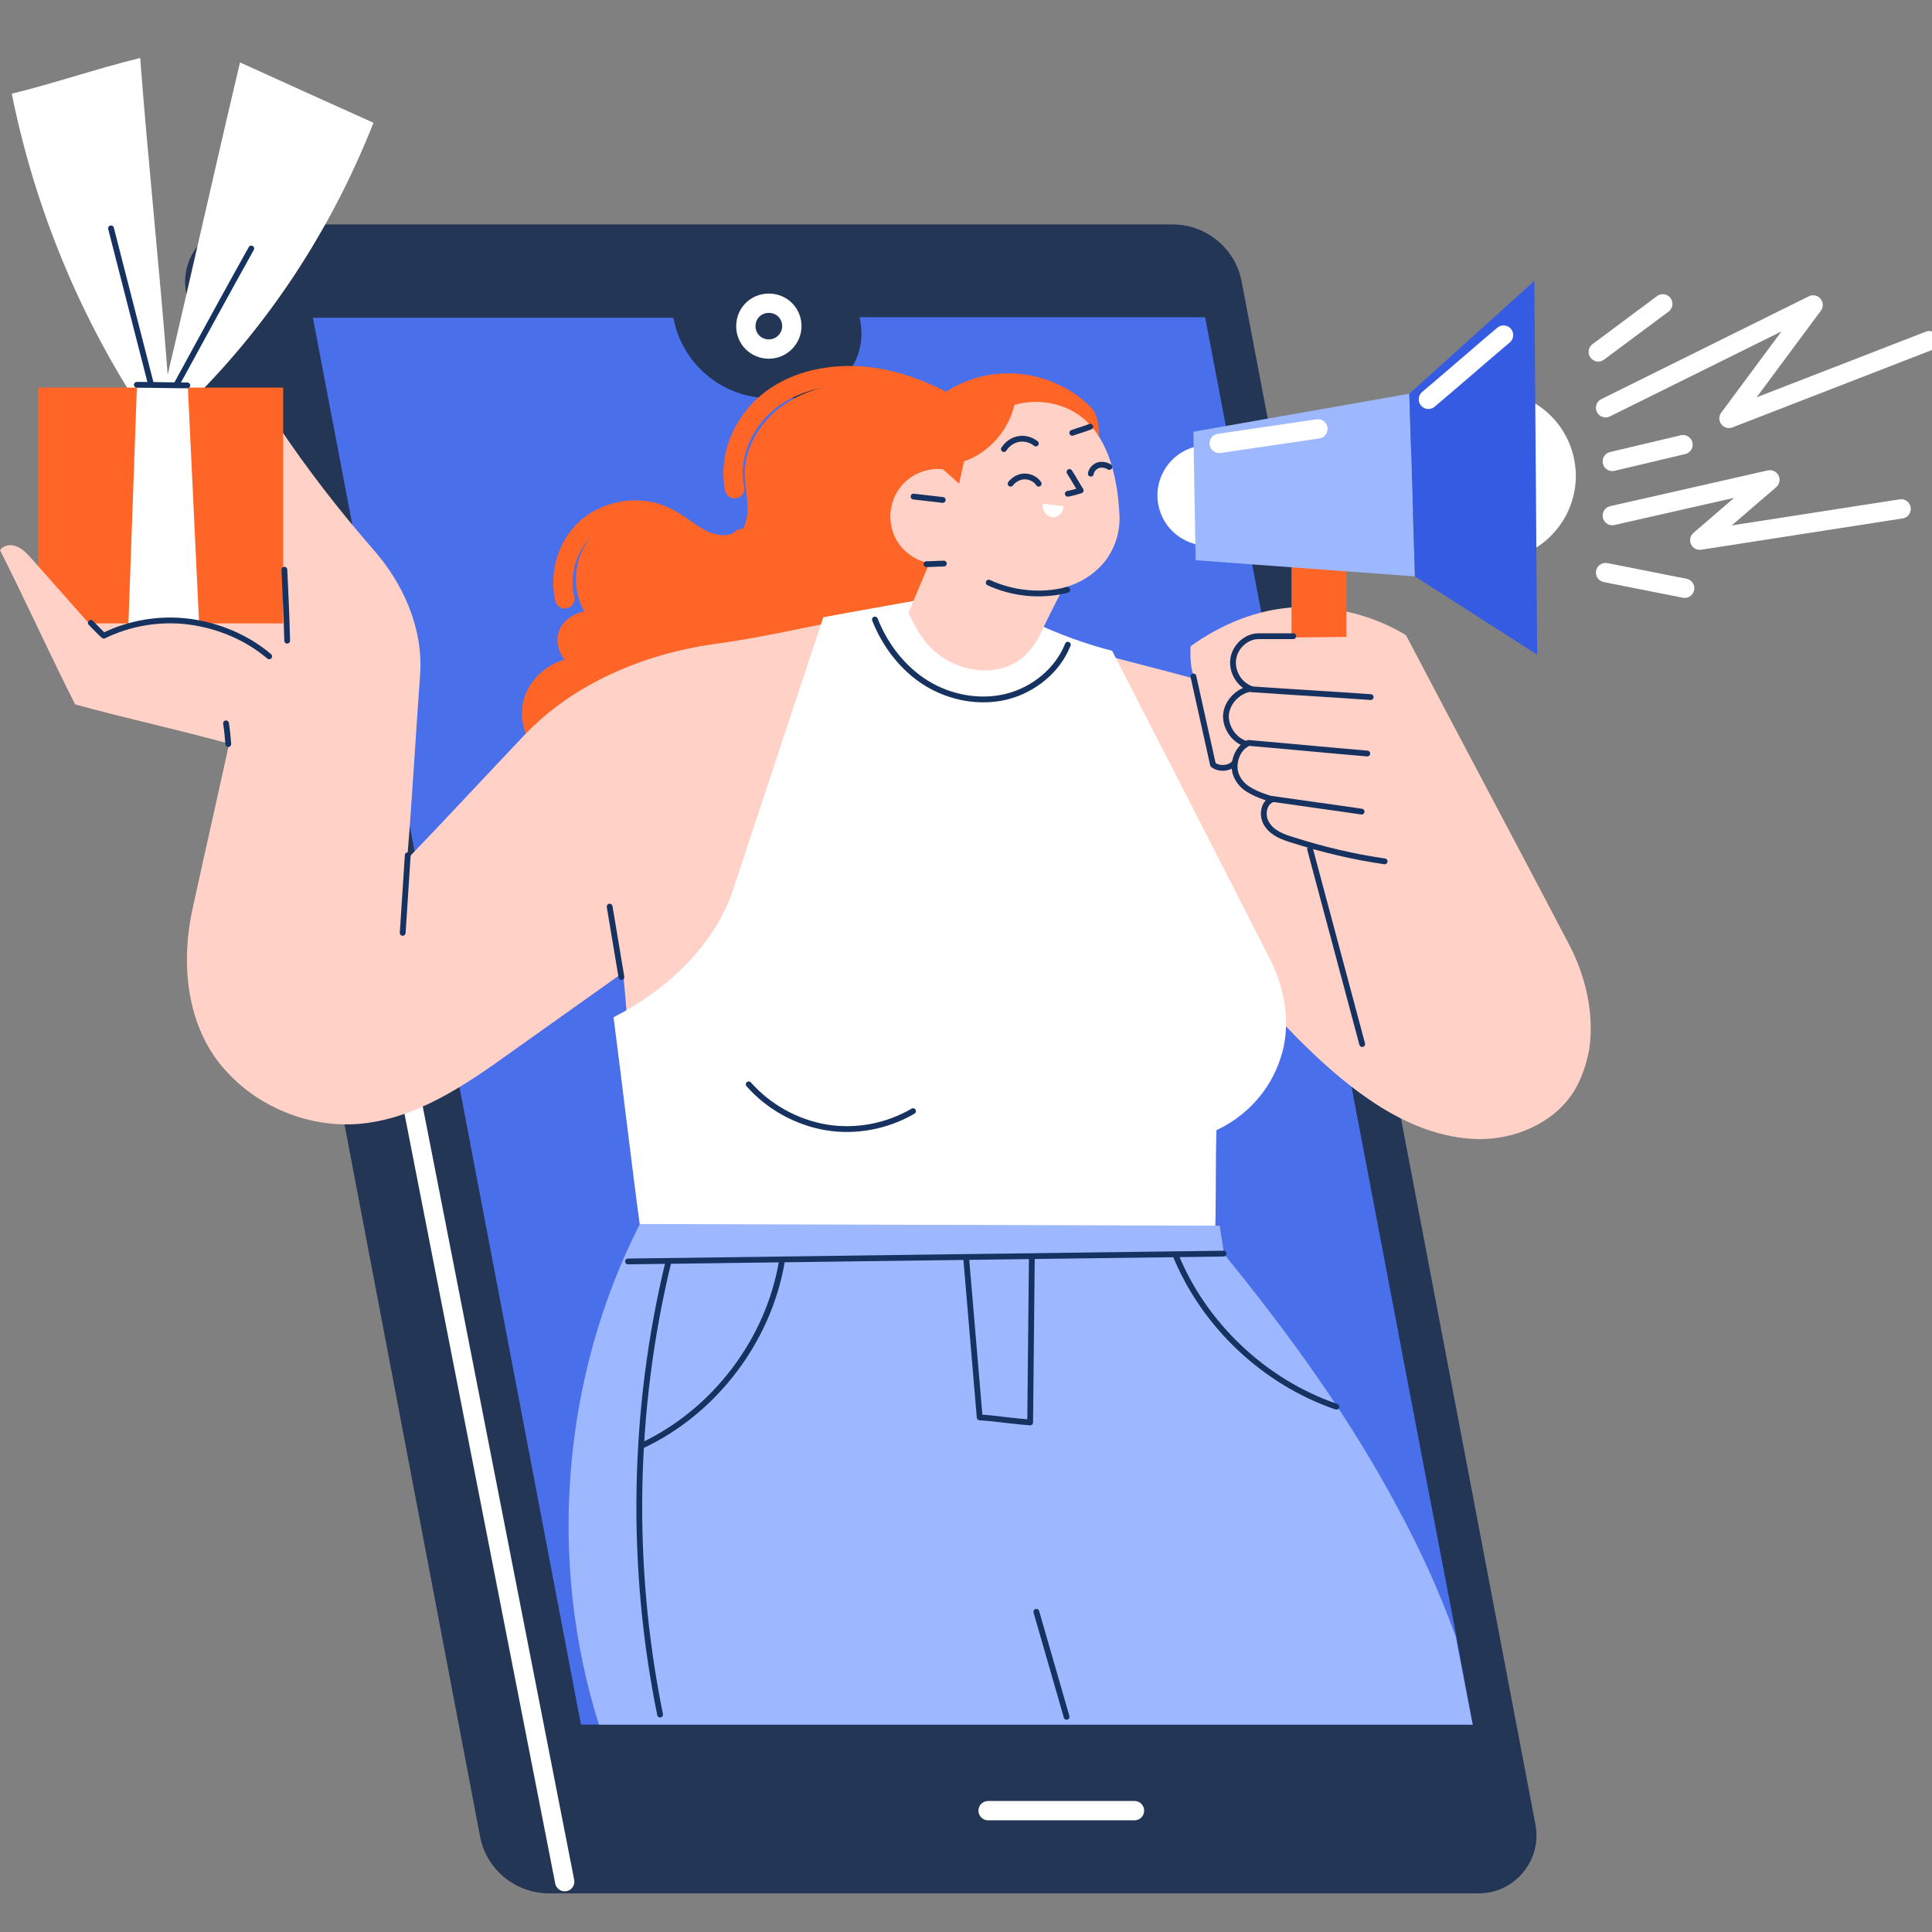 <svg width="100" height="100" viewBox="0 0 100 100" fill="none" xmlns="http://www.w3.org/2000/svg">
<rect x="0" y="0" width="100" height="100" fill="#808080" stroke="none"/>
<g id="Frame" clip-path="url(#clip0_3748_9294)">
<g id="Group">
<g id="Group_2">
<path id="Vector" d="M76.544 97.999H28.416C26.675 97.999 25.165 96.756 24.846 95.049L9.636 15.145C9.287 13.323 10.681 11.617 12.567 11.617H60.695C62.437 11.617 63.946 12.861 64.266 14.567L79.476 94.442C79.824 96.293 78.402 97.999 76.544 97.999Z" fill="#233655"/>
<path id="Vector_2" d="M76.224 89.266H30.07L16.195 16.447H34.86V16.476C35.325 18.876 37.414 20.611 39.882 20.611H41.217C43.336 20.611 44.933 18.703 44.526 16.62L44.497 16.418H62.378L71.841 66.159L72.741 70.902L75.382 84.697L75.47 85.188L76.224 89.266Z" fill="#4A6FEB"/>
<path id="Vector_3" d="M40.986 16.881C40.986 16.216 40.463 15.695 39.796 15.695C39.128 15.695 38.605 16.216 38.605 16.881C38.605 17.546 39.128 18.067 39.796 18.067C40.463 18.067 40.986 17.517 40.986 16.881Z" stroke="white" stroke-miterlimit="10" stroke-linecap="round" stroke-linejoin="round"/>
<path id="Vector_4" d="M21.102 55.895L29.229 97.394" stroke="white" stroke-miterlimit="10" stroke-linecap="round" stroke-linejoin="round"/>
<path id="Vector_5" d="M51.145 93.719H58.721" stroke="white" stroke-miterlimit="10" stroke-linecap="round" stroke-linejoin="round"/>
</g>
<g id="Group_3">
<g id="Group_4">
<path id="Vector_6" d="M38.026 25.294C37.678 23.675 38.433 21.911 39.71 20.841C40.987 19.771 42.729 19.366 44.412 19.453C46.096 19.54 47.693 20.147 49.144 20.928" stroke="#FF6527" stroke-miterlimit="10" stroke-linecap="round" stroke-linejoin="round"/>
<path id="Vector_7" d="M38.405 27.869C37.854 28.361 37.012 28.245 36.344 27.927C35.706 27.609 35.154 27.089 34.486 26.77C33.238 26.134 31.613 26.337 30.51 27.204C29.407 28.072 28.913 29.634 29.232 30.993" stroke="#FF6527" stroke-miterlimit="10" stroke-linecap="round" stroke-linejoin="round"/>
<path id="Vector_8" d="M51.96 26.394C53.818 25.931 55.559 24.803 56.924 23.444C56.865 22.577 57.011 21.593 56.401 21.015C55.211 19.858 53.498 19.222 51.815 19.338C50.654 19.395 49.492 19.858 48.564 20.552C47.286 20.147 45.98 19.829 44.674 19.829C43.223 19.8 41.713 20.147 40.523 20.986C39.333 21.825 38.491 23.242 38.549 24.688C38.578 25.237 38.694 25.758 38.694 26.307C38.694 26.857 38.549 27.435 38.143 27.753C37.62 28.158 36.837 28.071 36.227 27.811C35.617 27.551 35.095 27.117 34.456 26.857C33.179 26.336 31.553 26.712 30.625 27.753C29.696 28.794 29.551 30.443 30.247 31.657C29.725 31.715 29.115 32.149 28.941 32.641C28.767 33.132 28.883 33.739 29.231 34.144C28.215 34.405 27.316 35.301 27.083 36.313C26.851 37.325 27.228 38.453 28.041 39.118L47.664 35.677C49.057 33.335 50.683 30.848 52.076 28.476C51.815 27.84 51.553 27.175 51.292 26.539C51.524 26.481 51.728 26.452 51.96 26.394Z" fill="#FF6527"/>
</g>
<g id="Group_5">
<g id="Group_6">
<path id="Vector_9" d="M81.19 48.837C78.403 43.516 75.558 38.194 72.772 32.873C71.088 31.861 69.085 31.34 67.112 31.427C65.138 31.514 63.222 32.295 61.625 33.452C61.596 34.03 61.625 34.608 61.828 35.129C60.348 34.724 58.926 34.377 57.445 33.972L65.05 51.526C66.937 53.551 68.853 55.604 71.204 57.137C72.801 58.178 74.63 58.93 76.516 58.959C78.403 58.987 80.377 58.149 81.422 56.558C81.858 55.864 82.119 55.083 82.264 54.274C82.525 52.423 82.061 50.485 81.19 48.837Z" fill="#FFD1C7"/>
<path id="Vector_10" d="M61.77 35.012C62.118 36.544 62.437 38.048 62.785 39.581C63.105 39.841 63.685 39.783 63.918 39.465" stroke="#163260" stroke-width="0.3" stroke-miterlimit="10" stroke-linecap="round" stroke-linejoin="round"/>
</g>
<path id="Vector_11" d="M67.809 43.949C68.708 47.304 69.608 50.687 70.508 54.042" stroke="#163260" stroke-width="0.3" stroke-miterlimit="10" stroke-linecap="round" stroke-linejoin="round"/>
</g>
<g id="Group_7">
<path id="Vector_12" d="M36.954 33.336C33.297 33.856 29.668 35.389 27.143 38.049C25.14 40.16 23.079 42.387 21.076 44.469C21.337 41.288 21.511 38.136 21.744 34.926C21.918 32.526 20.873 30.183 19.276 28.39C17.535 26.395 15.909 24.284 14.429 22.086C13.964 22.23 13.558 22.635 13.442 23.098C13.325 23.561 13.413 24.023 13.471 24.486C13.79 26.626 14.109 28.737 14.429 30.877C10.858 30.212 7.259 29.402 3.717 28.737C3.427 29.605 3.021 30.473 2.73 31.34C5.604 33.683 8.71 35.591 12.252 36.632C11.526 40.132 10.684 43.718 9.929 47.217C9.378 49.877 9.668 52.885 11.352 55.025C13.035 57.165 15.822 58.38 18.521 58.177C21.482 57.946 24.066 56.182 26.475 54.447C28.391 53.087 30.336 51.699 32.252 50.34C32.397 51.815 32.484 53.087 32.629 54.562C35.938 53.984 38.841 51.468 39.915 48.287L43.485 32.121C41.308 32.555 39.131 33.046 36.954 33.336Z" fill="#FFD1C7"/>
<path id="Vector_13" d="M21.105 44.266C21.018 45.596 20.931 46.955 20.844 48.285" stroke="#163260" stroke-width="0.3" stroke-miterlimit="10" stroke-linecap="round" stroke-linejoin="round"/>
<path id="Vector_14" d="M32.164 50.57C31.961 49.355 31.758 48.14 31.555 46.926" stroke="#163260" stroke-width="0.3" stroke-miterlimit="10" stroke-linecap="round" stroke-linejoin="round"/>
</g>
<g id="Group_8">
<path id="Vector_15" d="M65.807 49.792C63.079 44.413 60.321 39.063 57.563 33.684C56.199 33.337 54.777 32.816 53.499 32.209C53.151 32.556 52.774 32.932 52.367 33.163C51.497 33.684 50.394 33.742 49.465 33.337C48.536 32.932 47.897 32.007 47.723 31.023C46.01 31.342 44.298 31.631 42.614 31.949C41.076 36.576 39.508 41.319 37.97 45.975C37.012 48.925 34.515 51.238 31.758 52.655C32.251 56.444 32.687 60.29 33.209 64.078L62.875 64.396C62.962 62.372 62.904 60.521 62.962 58.497C64.53 57.774 65.749 56.415 66.272 54.795C66.823 53.205 66.562 51.325 65.807 49.792Z" fill="white"/>
<path id="Vector_16" d="M45.285 32.066C45.808 33.397 46.736 34.611 47.956 35.363C49.175 36.115 50.713 36.404 52.107 36.057C53.5 35.71 54.748 34.698 55.271 33.368" stroke="#163260" stroke-width="0.3" stroke-miterlimit="10" stroke-linecap="round" stroke-linejoin="round"/>
<path id="Vector_17" d="M38.754 56.125C39.77 57.282 41.221 58.092 42.76 58.352C44.298 58.612 45.924 58.294 47.259 57.513" stroke="#163260" stroke-width="0.3" stroke-miterlimit="10" stroke-linecap="round" stroke-linejoin="round"/>
</g>
<g id="Group_9">
<g id="Group_10">
<path id="Vector_18" d="M12.424 3.231C11.146 8.61 9.956 13.989 8.679 19.397C8.273 14.018 7.663 8.379 7.257 3C5.022 3.549 2.845 4.301 0.609 4.851C1.77 10.606 4.006 16.129 7.199 21.046L9.492 21.161C13.817 16.997 17.126 11.936 19.332 6.355C17.01 5.314 14.717 4.272 12.424 3.231Z" fill="white"/>
<path id="Vector_19" d="M5.746 11.82C6.443 14.51 7.11 17.17 7.807 19.86" stroke="#163260" stroke-width="0.3" stroke-miterlimit="10" stroke-linecap="round" stroke-linejoin="round"/>
<path id="Vector_20" d="M9.145 19.891C10.422 17.548 11.699 15.206 13.005 12.863" stroke="#163260" stroke-width="0.3" stroke-miterlimit="10" stroke-linecap="round" stroke-linejoin="round"/>
</g>
<path id="Vector_21" d="M14.658 20.062H1.973V32.267H14.658V20.062Z" fill="#FF6527"/>
<g id="Group_11">
<path id="Vector_22" d="M7.084 20.062L6.648 32.267H10.306L9.725 20.062H7.084Z" fill="white"/>
<path id="Vector_23" d="M7.082 19.918C7.953 19.918 8.824 19.947 9.695 19.947" stroke="#163260" stroke-width="0.3" stroke-miterlimit="10" stroke-linecap="round" stroke-linejoin="round"/>
</g>
</g>
<g id="Group_12">
<path id="Vector_24" d="M14.427 34.464C13.382 33.162 11.785 32.381 10.131 32.15C8.476 31.919 6.705 32.266 5.138 32.873C3.977 31.572 2.816 30.241 1.655 28.94C1.422 28.68 1.19 28.419 0.9 28.304C0.61 28.159 0.203 28.188 0 28.477C1.335 31.109 2.554 33.827 3.89 36.459C6.502 37.182 9.202 37.76 11.814 38.483L15.327 39.148C15.878 37.587 15.472 35.736 14.427 34.464Z" fill="#FFD1C7"/>
<path id="Vector_25" d="M4.703 32.238C4.935 32.469 5.139 32.701 5.371 32.903C6.735 32.238 8.303 31.978 9.812 32.18C11.321 32.383 12.773 32.99 13.934 33.973" stroke="#163260" stroke-width="0.3" stroke-miterlimit="10" stroke-linecap="round" stroke-linejoin="round"/>
<path id="Vector_26" d="M11.815 38.511C11.786 38.164 11.757 37.788 11.699 37.441" stroke="#163260" stroke-width="0.3" stroke-miterlimit="10" stroke-linecap="round" stroke-linejoin="round"/>
<path id="Vector_27" d="M14.719 29.488C14.777 30.703 14.835 31.946 14.864 33.161" stroke="#163260" stroke-width="0.3" stroke-miterlimit="10" stroke-linecap="round" stroke-linejoin="round"/>
</g>
<g id="Group_13">
<path id="Vector_28" d="M53.847 32.817C54.224 32.007 54.63 31.226 55.037 30.416C55.879 30.214 56.662 29.722 57.214 29.028C57.736 28.334 57.998 27.467 57.94 26.599C57.852 24.98 57.504 23.187 56.43 22.001C55.472 20.931 53.876 20.555 52.511 20.96C52.163 22.319 51.205 23.418 49.899 23.881C49.812 24.257 49.725 24.662 49.638 25.037C49.376 24.777 49.086 24.546 48.796 24.285C47.954 24.199 47.083 24.575 46.59 25.24C46.067 25.905 45.951 26.83 46.241 27.611C46.532 28.392 47.257 28.999 48.099 29.144C47.751 30.012 47.373 30.85 47.025 31.718C47.432 32.643 48.012 33.569 48.883 34.089C49.725 34.61 50.799 34.841 51.757 34.61C52.715 34.407 53.411 33.713 53.847 32.817Z" fill="#FFD1C7"/>
<path id="Vector_29" d="M53.991 26.078C53.904 26.367 54.136 26.714 54.456 26.772C54.775 26.801 55.065 26.512 55.036 26.194L53.991 26.078Z" fill="white"/>
<path id="Vector_30" d="M47.285 25.703C47.779 25.761 48.301 25.819 48.795 25.877" stroke="#163260" stroke-width="0.3" stroke-miterlimit="10" stroke-linecap="round" stroke-linejoin="round"/>
<path id="Vector_31" d="M47.953 29.201C48.243 29.201 48.563 29.172 48.853 29.172" stroke="#163260" stroke-width="0.3" stroke-miterlimit="10" stroke-linecap="round" stroke-linejoin="round"/>
<path id="Vector_32" d="M51.176 30.156C52.424 30.735 53.904 30.879 55.24 30.532" stroke="#163260" stroke-width="0.3" stroke-miterlimit="10" stroke-linecap="round" stroke-linejoin="round"/>
<path id="Vector_33" d="M55.357 24.43C55.56 24.748 55.734 25.066 55.937 25.384C55.763 25.442 55.444 25.529 55.27 25.558" stroke="#163260" stroke-width="0.3" stroke-miterlimit="10" stroke-linecap="round" stroke-linejoin="round"/>
<path id="Vector_34" d="M52.309 25.036C52.483 24.805 52.773 24.66 53.034 24.66C53.325 24.66 53.615 24.805 53.76 25.036" stroke="#163260" stroke-width="0.3" stroke-miterlimit="10" stroke-linecap="round" stroke-linejoin="round"/>
<path id="Vector_35" d="M56.461 24.517C56.49 24.315 56.664 24.141 56.838 24.084C57.013 24.026 57.245 24.055 57.419 24.17" stroke="#163260" stroke-width="0.3" stroke-miterlimit="10" stroke-linecap="round" stroke-linejoin="round"/>
<path id="Vector_36" d="M51.961 23.245C52.135 22.985 52.396 22.782 52.716 22.725C53.035 22.667 53.354 22.753 53.615 22.956" stroke="#163260" stroke-width="0.3" stroke-miterlimit="10" stroke-linecap="round" stroke-linejoin="round"/>
<path id="Vector_37" d="M55.5 22.404C55.819 22.288 56.139 22.202 56.429 22.086" stroke="#163260" stroke-width="0.3" stroke-miterlimit="10" stroke-linecap="round" stroke-linejoin="round"/>
</g>
<g id="Group_14">
<g id="Group_15">
<path id="Vector_38" d="M83.106 21.106L93.846 15.785L89.492 21.656L99.854 17.636" stroke="white" stroke-miterlimit="10" stroke-linecap="round" stroke-linejoin="round"/>
<path id="Vector_39" d="M82.727 18.214L86.065 15.727" stroke="white" stroke-miterlimit="10" stroke-linecap="round" stroke-linejoin="round"/>
<path id="Vector_40" d="M83.453 26.687L91.61 24.836L87.981 27.959L98.402 26.34" stroke="white" stroke-miterlimit="10" stroke-linecap="round" stroke-linejoin="round"/>
<path id="Vector_41" d="M83.453 23.883L87.111 23.016" stroke="white" stroke-miterlimit="10" stroke-linecap="round" stroke-linejoin="round"/>
<path id="Vector_42" d="M83.106 29.637L87.198 30.447" stroke="white" stroke-miterlimit="10" stroke-linecap="round" stroke-linejoin="round"/>
</g>
<g id="Group_16">
<path id="Vector_43" d="M63.122 28.175C64.526 27.845 65.396 26.443 65.064 25.044C64.733 23.645 63.325 22.779 61.921 23.109C60.517 23.439 59.648 24.841 59.979 26.24C60.311 27.639 61.718 28.505 63.122 28.175Z" fill="white"/>
<path id="Vector_44" d="M78.165 28.909C80.537 28.351 82.005 25.984 81.446 23.621C80.886 21.258 78.509 19.795 76.138 20.353C73.766 20.911 72.298 23.279 72.858 25.641C73.418 28.004 75.794 29.467 78.165 28.909Z" fill="white"/>
<path id="Vector_45" d="M69.692 27.582H66.848V35.882H69.692V27.582Z" fill="#FF6527"/>
<g id="Group_17">
<path id="Vector_46" d="M61.77 22.345L61.886 28.997L73.235 29.835L72.945 20.379L61.77 22.345Z" fill="#9EB8FF"/>
<path id="Vector_47" d="M63.105 22.951C64.818 22.691 66.502 22.459 68.214 22.199" stroke="white" stroke-miterlimit="10" stroke-linecap="round" stroke-linejoin="round"/>
</g>
<g id="Group_18">
<path id="Vector_48" d="M72.945 20.381L79.418 14.539L79.564 33.886L73.236 29.837L72.945 20.381Z" fill="#365BE3"/>
<path id="Vector_49" d="M73.934 20.669C75.24 19.57 76.517 18.443 77.823 17.344" stroke="white" stroke-miterlimit="10" stroke-linecap="round" stroke-linejoin="round"/>
</g>
</g>
</g>
<g id="Group_19">
<path id="Vector_50" d="M72.25 44.584C72.25 44.584 67.954 43.919 66.212 43.254C65.805 43.109 65.457 42.791 65.399 42.386C65.341 41.981 65.573 41.49 65.922 41.287C65.457 41.258 64.993 41.143 64.615 40.883C64.238 40.622 63.977 40.188 63.948 39.726C63.919 39.263 64.18 38.714 64.615 38.54C63.948 38.395 63.425 37.701 63.454 37.036C63.483 36.342 64.064 35.735 64.731 35.619C64.18 35.417 63.803 34.781 63.89 34.173C63.977 33.566 64.47 33.016 65.08 33.016C67.634 32.987 70.189 32.959 72.743 32.93C74.311 36.574 74.107 41.056 72.25 44.584Z" fill="#FFD1C7"/>
<path id="Vector_51" d="M66.938 32.93C66.328 32.93 65.748 32.93 65.138 32.93C64.499 32.93 63.919 33.479 63.832 34.115C63.745 34.752 64.122 35.417 64.732 35.648C64.064 35.764 63.513 36.342 63.454 37.007C63.425 37.672 63.89 38.338 64.528 38.511C64.006 38.8 63.774 39.552 63.977 40.102C64.122 40.478 64.412 40.767 64.761 40.94C65.109 41.143 65.486 41.258 65.864 41.374C65.37 41.548 65.283 42.271 65.603 42.704C65.893 43.138 66.444 43.341 66.938 43.485C68.476 43.977 70.073 44.353 71.669 44.584" stroke="#163260" stroke-width="0.3" stroke-miterlimit="10" stroke-linecap="round" stroke-linejoin="round"/>
<path id="Vector_52" d="M64.762 35.676C66.823 35.82 68.884 35.936 70.945 36.081" stroke="#163260" stroke-width="0.3" stroke-miterlimit="10" stroke-linecap="round" stroke-linejoin="round"/>
<path id="Vector_53" d="M64.617 38.453C66.678 38.627 68.71 38.829 70.771 39.003" stroke="#163260" stroke-width="0.3" stroke-miterlimit="10" stroke-linecap="round" stroke-linejoin="round"/>
<path id="Vector_54" d="M65.805 41.344C67.372 41.575 68.911 41.778 70.478 42.009" stroke="#163260" stroke-width="0.3" stroke-miterlimit="10" stroke-linecap="round" stroke-linejoin="round"/>
</g>
<g id="Group_20">
<path id="Vector_55" d="M76.225 89.267H31C28.329 80.794 29.084 71.279 33.119 63.355C43.133 63.384 53.119 63.413 63.133 63.442C63.192 63.934 63.308 64.397 63.337 64.888C66.733 69.053 69.897 73.419 72.422 78.191C73.554 80.302 74.541 82.471 75.354 84.727L75.441 85.219L76.225 89.267Z" fill="#9EB8FF"/>
<path id="Vector_56" d="M32.508 65.292L63.335 64.887" stroke="#163260" stroke-width="0.3" stroke-miterlimit="10" stroke-linecap="round" stroke-linejoin="round"/>
<path id="Vector_57" d="M34.601 65.293C32.743 72.957 32.598 81.025 34.166 88.746" stroke="#163260" stroke-width="0.3" stroke-miterlimit="10" stroke-linecap="round" stroke-linejoin="round"/>
<path id="Vector_58" d="M33.207 74.835C36.981 73.071 39.767 69.398 40.464 65.32" stroke="#163260" stroke-width="0.3" stroke-miterlimit="10" stroke-linecap="round" stroke-linejoin="round"/>
<path id="Vector_59" d="M50.012 65.15C50.244 67.897 50.476 70.616 50.708 73.363C51.579 73.421 52.45 73.566 53.321 73.623C53.35 70.789 53.379 67.926 53.408 65.121" stroke="#163260" stroke-width="0.3" stroke-miterlimit="10" stroke-linecap="round" stroke-linejoin="round"/>
<path id="Vector_60" d="M60.84 64.945C62.32 68.589 65.455 71.539 69.171 72.811" stroke="#163260" stroke-width="0.3" stroke-miterlimit="10" stroke-linecap="round" stroke-linejoin="round"/>
<path id="Vector_61" d="M53.641 83.426C54.163 85.248 54.686 87.041 55.208 88.863" stroke="#163260" stroke-width="0.3" stroke-miterlimit="10" stroke-linecap="round" stroke-linejoin="round"/>
</g>
</g>
</g>
</g>
<defs>
<clipPath id="clip0_3748_9294">
<rect width="100" height="100" fill="white"/>
</clipPath>
</defs>
</svg>
